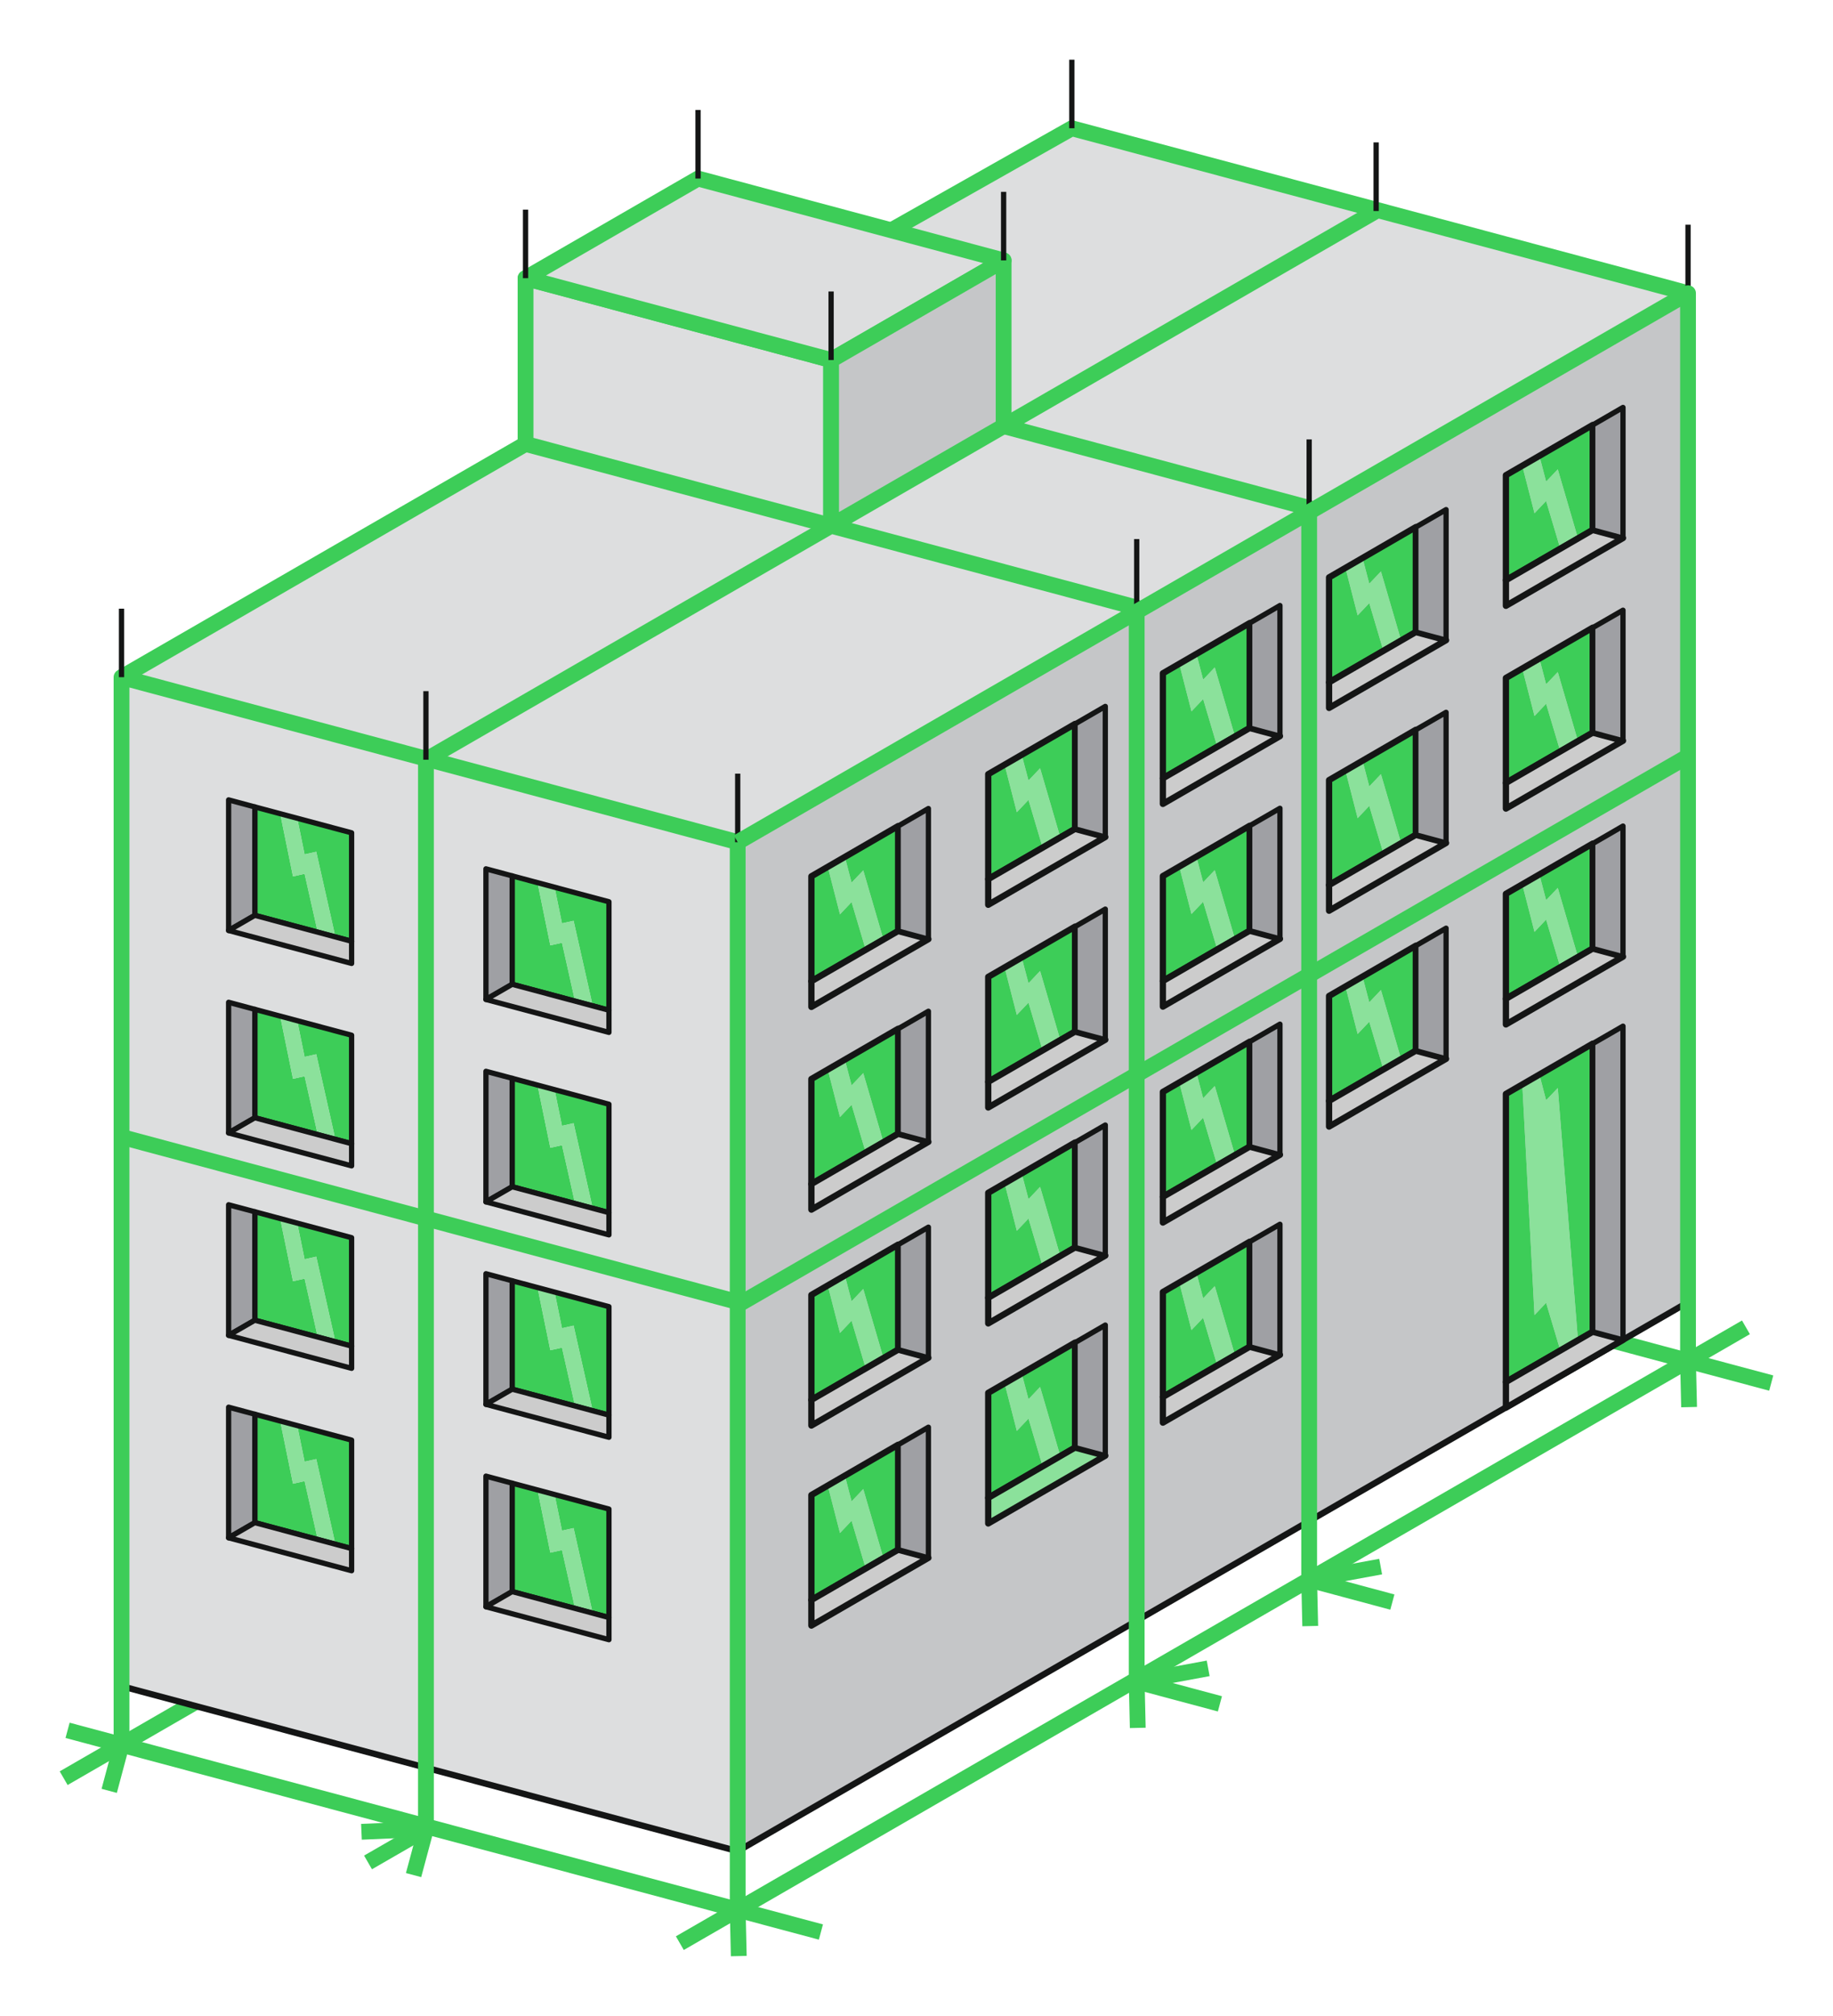 <?xml version="1.0" encoding="iso-8859-1"?>
<!-- Generator: Adobe Illustrator 19.2.1, SVG Export Plug-In . SVG Version: 6.00 Build 0)  -->
<svg version="1.1" id="Calque_1" xmlns="http://www.w3.org/2000/svg" xmlns:xlink="http://www.w3.org/1999/xlink" x="0px" y="0px"
	 width="309.5px" height="340.32px" viewBox="0 0 309.5 340.32" style="enable-background:new 0 0 309.5 340.32;"
	 xml:space="preserve">
<style type="text/css">
	.st0{fill:none;stroke:#3DCD58;stroke-width:2.667;stroke-linejoin:round;stroke-miterlimit:3.864;}
	.st1{fill:#DDDEDF;stroke:#141515;stroke-width:1.061;stroke-linejoin:round;stroke-miterlimit:3.864;}
	.st2{fill:#C5C6C8;stroke:#141515;stroke-width:1.061;stroke-linejoin:round;stroke-miterlimit:3.864;}
	.st3{fill:#DDDEDF;stroke:#3DCD58;stroke-width:2.667;stroke-linejoin:round;stroke-miterlimit:3.864;}
	.st4{fill:#C5C6C8;stroke:#3DCD58;stroke-width:2.667;stroke-linejoin:round;stroke-miterlimit:3.864;}
	.st5{fill:#3DCD58;}
	.st6{fill:#8BE19B;}
	.st7{fill:none;stroke:#141515;stroke-width:0.889;stroke-linejoin:round;stroke-miterlimit:3.864;}
	.st8{fill:#9FA0A4;stroke:#141515;stroke-width:0.889;stroke-linejoin:round;stroke-miterlimit:3.864;}
	.st9{fill:#CCCCCC;stroke:#141515;stroke-width:0.889;stroke-linejoin:round;stroke-miterlimit:3.864;}
	.st10{fill:none;stroke:#141515;stroke-width:1.061;stroke-linejoin:round;stroke-miterlimit:3.864;}
	.st11{fill:#CCCCCC;stroke:#141515;stroke-width:1.061;stroke-linejoin:round;stroke-miterlimit:3.864;}
	.st12{fill:#8BE19B;stroke:#141515;stroke-width:1.061;stroke-linejoin:round;stroke-miterlimit:3.864;}
	.st13{fill:none;stroke:#3DCD58;stroke-width:2.667;stroke-linejoin:round;stroke-miterlimit:3.864;}
	.st14{fill:none;}
</style>
<line class="st0" x1="270.97" y1="225.95" x2="285.02" y2="229.72"/>
<line class="st0" x1="33.47" y1="287.06" x2="20.52" y2="294.54"/>
<polygon class="st1" points="124.56,312.5 20.52,284.65 20.52,114.32 124.56,142.17 "/>
<polygon class="st1" points="124.56,142.17 20.52,114.32 180.98,21.65 285.02,49.5 "/>
<polygon class="st2" points="285.02,219.83 124.56,312.5 124.56,142.17 285.02,49.5 "/>
<polygon class="st3" points="140.33,88.75 88.74,74.94 88.74,46.96 140.33,60.78 "/>
<polygon class="st3" points="140.33,60.78 88.74,46.96 117.86,30.14 169.46,43.96 "/>
<polygon class="st4" points="169.46,71.93 140.33,88.75 140.33,60.78 169.46,43.96 "/>
<polygon class="st5" points="49.47,147.95 47.31,137.36 43.03,136.22 43.03,154.52 53.65,157.36 51.43,147.51 "/>
<polygon class="st5" points="59.37,140.59 50.19,138.13 51.43,144.23 53.4,143.79 56.63,158.16 59.37,158.9 "/>
<polygon class="st6" points="51.43,144.23 50.19,138.13 47.31,137.36 49.47,147.95 51.43,147.51 53.65,157.36 56.63,158.16 
	53.4,143.79 "/>
<polygon class="st7" points="43.03,136.22 43.03,154.52 59.37,158.9 59.37,140.59 "/>
<polygon class="st8" points="43.03,136.22 38.6,135.03 38.6,157.08 43.03,154.52 "/>
<polygon class="st9" points="43.03,154.52 38.6,157.08 59.37,162.64 59.37,158.9 "/>
<polygon class="st5" points="49.47,182.12 47.31,171.54 43.03,170.39 43.03,188.69 53.65,191.54 51.43,181.68 "/>
<polygon class="st5" points="59.37,174.76 50.19,172.31 51.43,178.41 53.4,177.97 56.63,192.34 59.37,193.07 "/>
<polygon class="st6" points="51.43,178.41 50.19,172.31 47.31,171.54 49.47,182.12 51.43,181.68 53.65,191.54 56.63,192.34 
	53.4,177.97 "/>
<polygon class="st7" points="43.03,170.39 43.03,188.69 59.37,193.07 59.37,174.76 "/>
<polygon class="st8" points="43.03,170.39 38.6,169.2 38.6,191.25 43.03,188.69 "/>
<polygon class="st9" points="43.03,188.69 38.6,191.25 59.37,196.81 59.37,193.07 "/>
<polygon class="st5" points="49.47,216.29 47.31,205.71 43.03,204.56 43.03,222.87 53.65,225.71 51.43,215.85 "/>
<polygon class="st5" points="59.37,208.94 50.19,206.48 51.43,212.58 53.4,212.14 56.63,226.51 59.37,227.24 "/>
<polygon class="st6" points="51.43,212.58 50.19,206.48 47.31,205.71 49.47,216.29 51.43,215.85 53.65,225.71 56.63,226.51 
	53.4,212.14 "/>
<polygon class="st7" points="43.03,204.56 43.03,222.87 59.37,227.24 59.37,208.94 "/>
<polygon class="st8" points="43.03,204.56 38.6,203.38 38.6,225.42 43.03,222.87 "/>
<polygon class="st9" points="43.03,222.87 38.6,225.42 59.37,230.99 59.37,227.24 "/>
<polygon class="st5" points="49.47,250.47 47.31,239.88 43.03,238.74 43.03,257.04 53.65,259.88 51.43,250.03 "/>
<polygon class="st5" points="59.37,243.11 50.19,240.66 51.43,246.75 53.4,246.31 56.63,260.68 59.37,261.42 "/>
<polygon class="st6" points="51.43,246.75 50.19,240.66 47.31,239.88 49.47,250.47 51.43,250.03 53.65,259.88 56.63,260.68 
	53.4,246.31 "/>
<polygon class="st7" points="43.03,238.74 43.03,257.04 59.37,261.42 59.37,243.11 "/>
<polygon class="st8" points="43.03,238.74 38.6,237.55 38.6,259.6 43.03,257.04 "/>
<polygon class="st9" points="43.03,257.04 38.6,259.6 59.37,265.16 59.37,261.42 "/>
<polygon class="st5" points="92.92,159.59 90.76,149 86.48,147.86 86.48,166.16 97.1,169.01 94.89,159.15 "/>
<polygon class="st5" points="102.82,152.23 93.64,149.78 94.89,155.87 96.85,155.44 100.08,169.8 102.82,170.54 "/>
<polygon class="st6" points="94.89,155.87 93.64,149.78 90.76,149 92.92,159.59 94.89,159.15 97.1,169.01 100.08,169.8 
	96.85,155.44 "/>
<polygon class="st7" points="86.48,147.86 86.48,166.16 102.82,170.54 102.82,152.23 "/>
<polygon class="st8" points="86.48,147.86 82.05,146.67 82.05,168.72 86.48,166.16 "/>
<polygon class="st9" points="86.48,166.16 82.05,168.72 102.82,174.28 102.82,170.54 "/>
<polygon class="st5" points="92.92,193.76 90.76,183.18 86.48,182.03 86.48,200.34 97.1,203.18 94.89,193.32 "/>
<polygon class="st5" points="102.82,186.41 93.64,183.95 94.89,190.05 96.85,189.61 100.08,203.98 102.82,204.71 "/>
<polygon class="st6" points="94.89,190.05 93.64,183.95 90.76,183.18 92.92,193.76 94.89,193.32 97.1,203.18 100.08,203.98 
	96.85,189.61 "/>
<polygon class="st7" points="86.48,182.03 86.48,200.34 102.82,204.71 102.82,186.41 "/>
<polygon class="st8" points="86.48,182.03 82.05,180.85 82.05,202.89 86.48,200.34 "/>
<polygon class="st9" points="86.48,200.34 82.05,202.89 102.82,208.46 102.82,204.71 "/>
<polygon class="st5" points="92.92,227.93 90.76,217.35 86.48,216.21 86.48,234.51 97.1,237.35 94.89,227.5 "/>
<polygon class="st5" points="102.82,220.58 93.64,218.12 94.89,224.22 96.85,223.78 100.08,238.15 102.82,238.89 "/>
<polygon class="st6" points="94.89,224.22 93.64,218.12 90.76,217.35 92.92,227.93 94.89,227.5 97.1,237.35 100.08,238.15 
	96.85,223.78 "/>
<polygon class="st7" points="86.48,216.21 86.48,234.51 102.82,238.89 102.82,220.58 "/>
<polygon class="st8" points="86.48,216.21 82.05,215.02 82.05,237.07 86.48,234.51 "/>
<polygon class="st9" points="86.48,234.51 82.05,237.07 102.82,242.63 102.82,238.89 "/>
<polygon class="st5" points="92.92,262.11 90.76,251.52 86.48,250.38 86.48,268.68 97.1,271.53 94.89,261.67 "/>
<polygon class="st5" points="102.82,254.75 93.64,252.3 94.89,258.39 96.85,257.96 100.08,272.33 102.82,273.06 "/>
<polygon class="st6" points="94.89,258.39 93.64,252.3 90.76,251.52 92.92,262.11 94.89,261.67 97.1,271.53 100.08,272.33 
	96.85,257.96 "/>
<polygon class="st7" points="86.48,250.38 86.48,268.68 102.82,273.06 102.82,254.75 "/>
<polygon class="st8" points="86.48,250.38 82.05,249.19 82.05,271.24 86.48,268.68 "/>
<polygon class="st9" points="86.48,268.68 82.05,271.24 102.82,276.8 102.82,273.06 "/>
<polygon class="st5" points="141.83,154.35 139.77,146.33 137,147.93 137,165.65 146.18,160.33 143.79,152.28 "/>
<polygon class="st5" points="151.65,139.45 142.65,144.66 143.79,149 145.76,146.93 149.17,158.61 151.65,157.17 "/>
<polygon class="st6" points="143.79,149 142.65,144.66 139.77,146.33 141.83,154.35 143.79,152.28 146.18,160.33 149.17,158.61 
	145.76,146.93 "/>
<polygon class="st10" points="151.65,139.45 137,147.93 137,165.65 151.65,157.17 "/>
<polygon class="st11" points="137,165.65 137,169.98 156.76,158.54 151.65,157.17 "/>
<polygon class="st8" points="151.65,139.45 151.65,157.17 156.76,158.54 156.76,136.49 "/>
<polygon class="st5" points="171.69,137.11 169.63,129.09 166.86,130.69 166.86,148.41 176.05,143.09 173.66,135.04 "/>
<polygon class="st5" points="181.52,122.21 172.51,127.42 173.66,131.76 175.62,129.69 179.03,141.37 181.52,139.93 "/>
<polygon class="st6" points="173.66,131.76 172.51,127.42 169.63,129.09 171.69,137.11 173.66,135.04 176.05,143.09 179.03,141.37 
	175.62,129.69 "/>
<polygon class="st10" points="181.52,122.21 166.86,130.69 166.86,148.41 181.52,139.93 "/>
<polygon class="st11" points="166.86,148.41 166.86,152.74 186.63,141.3 181.52,139.93 "/>
<polygon class="st8" points="181.52,122.21 181.52,139.93 186.63,141.3 186.63,119.25 "/>
<polygon class="st5" points="229.24,103.88 227.18,95.86 224.41,97.47 224.41,115.19 233.59,109.87 231.2,101.81 "/>
<polygon class="st5" points="239.06,88.98 230.06,94.19 231.2,98.54 233.17,96.47 236.58,108.14 239.06,106.7 "/>
<polygon class="st6" points="231.2,98.54 230.06,94.19 227.18,95.86 229.24,103.88 231.2,101.81 233.59,109.87 236.58,108.14 
	233.17,96.47 "/>
<polygon class="st10" points="239.06,88.98 224.41,97.47 224.41,115.19 239.06,106.7 "/>
<polygon class="st11" points="224.41,115.19 224.41,119.51 244.17,108.07 239.06,106.7 "/>
<polygon class="st8" points="239.06,88.98 239.06,106.7 244.17,108.07 244.17,86.03 "/>
<polygon class="st5" points="201.18,120.08 199.12,112.06 196.35,113.66 196.35,131.39 205.54,126.07 203.15,118.01 "/>
<polygon class="st5" points="211.01,105.18 202.01,110.39 203.15,114.74 205.11,112.67 208.53,124.34 211.01,122.9 "/>
<polygon class="st6" points="203.15,114.74 202.01,110.39 199.12,112.06 201.18,120.08 203.15,118.01 205.54,126.07 208.53,124.34 
	205.11,112.67 "/>
<polygon class="st10" points="211.01,105.18 196.35,113.66 196.35,131.39 211.01,122.9 "/>
<polygon class="st11" points="196.35,131.39 196.35,135.71 216.12,124.27 211.01,122.9 "/>
<polygon class="st8" points="211.01,105.18 211.01,122.9 216.12,124.27 216.12,102.22 "/>
<polygon class="st5" points="259.1,86.64 257.04,78.62 254.27,80.22 254.27,97.95 263.46,92.63 261.06,84.57 "/>
<polygon class="st5" points="268.93,71.74 259.92,76.95 261.06,81.3 263.03,79.23 266.44,90.9 268.93,89.46 "/>
<polygon class="st6" points="261.06,81.3 259.92,76.95 257.04,78.62 259.1,86.64 261.06,84.57 263.46,92.63 266.44,90.9 
	263.03,79.23 "/>
<polygon class="st10" points="268.93,71.74 254.27,80.22 254.27,97.95 268.93,89.46 "/>
<polygon class="st11" points="254.27,97.95 254.27,102.27 274.04,90.83 268.93,89.46 "/>
<polygon class="st8" points="268.93,71.74 268.93,89.46 274.04,90.83 274.04,68.78 "/>
<polygon class="st5" points="141.83,188.57 139.77,180.55 137,182.15 137,199.88 146.18,194.56 143.79,186.5 "/>
<polygon class="st5" points="151.65,173.67 142.65,178.88 143.79,183.23 145.76,181.16 149.17,192.83 151.65,191.39 "/>
<polygon class="st6" points="143.79,183.23 142.65,178.88 139.77,180.55 141.83,188.57 143.79,186.5 146.18,194.56 149.17,192.83 
	145.76,181.16 "/>
<polygon class="st10" points="151.65,173.67 137,182.15 137,199.88 151.65,191.39 "/>
<polygon class="st11" points="137,199.88 137,204.2 156.76,192.76 151.65,191.39 "/>
<polygon class="st8" points="151.65,173.67 151.65,191.39 156.76,192.76 156.76,170.71 "/>
<polygon class="st5" points="171.69,171.33 169.63,163.31 166.86,164.91 166.86,182.63 176.05,177.32 173.66,169.26 "/>
<polygon class="st5" points="181.52,156.43 172.51,161.64 173.66,165.99 175.62,163.91 179.03,175.59 181.52,174.15 "/>
<polygon class="st6" points="173.66,165.99 172.51,161.64 169.63,163.31 171.69,171.33 173.66,169.26 176.05,177.32 179.03,175.59 
	175.62,163.91 "/>
<polygon class="st10" points="181.52,156.43 166.86,164.91 166.86,182.63 181.52,174.15 "/>
<polygon class="st11" points="166.86,182.63 166.86,186.96 186.63,175.52 181.52,174.15 "/>
<polygon class="st8" points="181.52,156.43 181.52,174.15 186.63,175.52 186.63,153.47 "/>
<polygon class="st5" points="229.24,138.11 227.18,130.08 224.41,131.69 224.41,149.41 233.59,144.09 231.2,136.04 "/>
<polygon class="st5" points="239.06,123.2 230.06,128.41 231.2,132.76 233.17,130.69 236.58,142.36 239.06,140.93 "/>
<polygon class="st6" points="231.2,132.76 230.06,128.41 227.18,130.08 229.24,138.11 231.2,136.04 233.59,144.09 236.58,142.36 
	233.17,130.69 "/>
<polygon class="st10" points="239.06,123.2 224.41,131.69 224.41,149.41 239.06,140.93 "/>
<polygon class="st11" points="224.41,149.41 224.41,153.74 244.17,142.3 239.06,140.93 "/>
<polygon class="st8" points="239.06,123.2 239.06,140.93 244.17,142.3 244.17,120.25 "/>
<polygon class="st5" points="201.18,154.3 199.12,146.28 196.35,147.89 196.35,165.61 205.54,160.29 203.15,152.23 "/>
<polygon class="st5" points="211.01,139.4 202.01,144.61 203.15,148.96 205.11,146.89 208.53,158.56 211.01,157.12 "/>
<polygon class="st6" points="203.15,148.96 202.01,144.61 199.12,146.28 201.18,154.3 203.15,152.23 205.54,160.29 208.53,158.56 
	205.11,146.89 "/>
<polygon class="st10" points="211.01,139.4 196.35,147.89 196.35,165.61 211.01,157.12 "/>
<polygon class="st11" points="196.35,165.61 196.35,169.93 216.12,158.49 211.01,157.12 "/>
<polygon class="st8" points="211.01,139.4 211.01,157.12 216.12,158.49 216.12,136.45 "/>
<polygon class="st5" points="259.1,120.87 257.04,112.84 254.27,114.45 254.27,132.17 263.46,126.85 261.06,118.8 "/>
<polygon class="st5" points="268.93,105.96 259.92,111.17 261.06,115.52 263.03,113.45 266.44,125.12 268.93,123.68 "/>
<polygon class="st6" points="261.06,115.52 259.92,111.17 257.04,112.84 259.1,120.87 261.06,118.8 263.46,126.85 266.44,125.12 
	263.03,113.45 "/>
<polygon class="st10" points="268.93,105.96 254.27,114.45 254.27,132.17 268.93,123.68 "/>
<polygon class="st11" points="254.27,132.17 254.27,136.5 274.04,125.05 268.93,123.68 "/>
<polygon class="st8" points="268.93,105.96 268.93,123.68 274.04,125.05 274.04,103.01 "/>
<polygon class="st5" points="141.83,225.02 139.77,216.99 137,218.6 137,236.32 146.18,231 143.79,222.95 "/>
<polygon class="st5" points="151.65,210.11 142.65,215.32 143.79,219.67 145.76,217.6 149.17,229.27 151.65,227.84 "/>
<polygon class="st6" points="143.79,219.67 142.65,215.32 139.77,216.99 141.83,225.02 143.79,222.95 146.18,231 149.17,229.27 
	145.76,217.6 "/>
<polygon class="st10" points="151.65,210.11 137,218.6 137,236.32 151.65,227.84 "/>
<polygon class="st11" points="137,236.32 137,240.65 156.76,229.21 151.65,227.84 "/>
<polygon class="st8" points="151.65,210.11 151.65,227.84 156.76,229.21 156.76,207.16 "/>
<polygon class="st5" points="171.69,207.77 169.63,199.75 166.86,201.36 166.86,219.08 176.05,213.76 173.66,205.71 "/>
<polygon class="st5" points="181.52,192.87 172.51,198.08 173.66,202.43 175.62,200.36 179.03,212.03 181.52,210.59 "/>
<polygon class="st6" points="173.66,202.43 172.51,198.08 169.63,199.75 171.69,207.77 173.66,205.71 176.05,213.76 179.03,212.03 
	175.62,200.36 "/>
<polygon class="st10" points="181.52,192.87 166.86,201.36 166.86,219.08 181.52,210.59 "/>
<polygon class="st11" points="166.86,219.08 166.86,223.41 186.63,211.96 181.52,210.59 "/>
<polygon class="st8" points="181.52,192.87 181.52,210.59 186.63,211.96 186.63,189.92 "/>
<polygon class="st5" points="229.24,174.55 227.18,166.53 224.41,168.13 224.41,185.85 233.59,180.54 231.2,172.48 "/>
<polygon class="st5" points="239.06,159.65 230.06,164.86 231.2,169.21 233.17,167.13 236.58,178.81 239.06,177.37 "/>
<polygon class="st6" points="231.2,169.21 230.06,164.86 227.18,166.53 229.24,174.55 231.2,172.48 233.59,180.54 236.58,178.81 
	233.17,167.13 "/>
<polygon class="st10" points="239.06,159.65 224.41,168.13 224.41,185.85 239.06,177.37 "/>
<polygon class="st11" points="224.41,185.85 224.41,190.18 244.17,178.74 239.06,177.37 "/>
<polygon class="st8" points="239.06,159.65 239.06,177.37 244.17,178.74 244.17,156.69 "/>
<polygon class="st5" points="201.18,190.75 199.12,182.73 196.35,184.33 196.35,202.05 205.54,196.73 203.15,188.68 "/>
<polygon class="st5" points="211.01,175.85 202.01,181.06 203.15,185.4 205.11,183.33 208.53,195.01 211.01,193.57 "/>
<polygon class="st6" points="203.15,185.4 202.01,181.06 199.12,182.73 201.18,190.75 203.15,188.68 205.54,196.73 208.53,195.01 
	205.11,183.33 "/>
<polygon class="st10" points="211.01,175.85 196.35,184.33 196.35,202.05 211.01,193.57 "/>
<polygon class="st11" points="196.35,202.05 196.35,206.38 216.12,194.94 211.01,193.57 "/>
<polygon class="st8" points="211.01,175.85 211.01,193.57 216.12,194.94 216.12,172.89 "/>
<polygon class="st5" points="259.1,157.31 257.04,149.29 254.27,150.89 254.27,168.61 263.46,163.29 261.06,155.24 "/>
<polygon class="st5" points="268.93,142.41 259.92,147.62 261.06,151.96 263.03,149.89 266.44,161.57 268.93,160.13 "/>
<polygon class="st6" points="261.06,151.96 259.92,147.62 257.04,149.29 259.1,157.31 261.06,155.24 263.46,163.29 266.44,161.57 
	263.03,149.89 "/>
<polygon class="st10" points="268.93,142.41 254.27,150.89 254.27,168.61 268.93,160.13 "/>
<polygon class="st11" points="254.27,168.61 254.27,172.94 274.04,161.5 268.93,160.13 "/>
<polygon class="st8" points="268.93,142.41 268.93,160.13 274.04,161.5 274.04,139.45 "/>
<polygon class="st5" points="141.83,258.79 139.77,250.77 137,252.38 137,270.1 146.18,264.78 143.79,256.72 "/>
<polygon class="st5" points="151.65,243.89 142.65,249.1 143.79,253.45 145.76,251.38 149.17,263.05 151.65,261.61 "/>
<polygon class="st6" points="143.79,253.45 142.65,249.1 139.77,250.77 141.83,258.79 143.79,256.72 146.18,264.78 149.17,263.05 
	145.76,251.38 "/>
<polygon class="st10" points="151.65,243.89 137,252.38 137,270.1 151.65,261.61 "/>
<polygon class="st11" points="137,270.1 137,274.42 156.76,262.98 151.65,261.61 "/>
<polygon class="st8" points="151.65,243.89 151.65,261.61 156.76,262.98 156.76,240.93 "/>
<polygon class="st5" points="171.69,241.55 169.63,233.53 166.86,235.13 166.86,252.86 176.05,247.54 173.66,239.48 "/>
<polygon class="st5" points="181.52,226.65 172.51,231.86 173.66,236.21 175.62,234.14 179.03,245.81 181.52,244.37 "/>
<polygon class="st6" points="173.66,236.21 172.51,231.86 169.63,233.53 171.69,241.55 173.66,239.48 176.05,247.54 179.03,245.81 
	175.62,234.14 "/>
<polygon class="st10" points="181.52,226.65 166.86,235.13 166.86,252.86 181.52,244.37 "/>
<polygon class="st12" points="166.86,252.86 166.86,257.18 186.63,245.74 181.52,244.37 "/>
<polygon class="st8" points="181.52,226.65 181.52,244.37 186.63,245.74 186.63,223.69 "/>
<polygon class="st5" points="201.18,224.53 199.12,216.5 196.35,218.11 196.35,235.83 205.54,230.51 203.15,222.46 "/>
<polygon class="st5" points="211.01,209.62 202.01,214.83 203.15,219.18 205.11,217.11 208.53,228.78 211.01,227.35 "/>
<polygon class="st6" points="203.15,219.18 202.01,214.83 199.12,216.5 201.18,224.53 203.15,222.46 205.54,230.51 208.53,228.78 
	205.11,217.11 "/>
<polygon class="st10" points="211.01,209.62 196.35,218.11 196.35,235.83 211.01,227.35 "/>
<polygon class="st11" points="196.35,235.83 196.35,240.16 216.12,228.72 211.01,227.35 "/>
<polygon class="st8" points="211.01,209.62 211.01,227.35 216.12,228.72 216.12,206.67 "/>
<polygon class="st5" points="259.1,222 257.04,183.06 254.27,184.67 254.27,233.3 263.46,227.98 261.06,219.93 "/>
<polygon class="st5" points="268.93,176.18 259.92,181.39 261.06,185.74 263.03,183.67 266.44,226.26 268.93,224.82 "/>
<polygon class="st6" points="261.06,185.74 259.92,181.39 257.04,183.06 259.1,222 261.06,219.93 263.46,227.98 266.44,226.26 
	263.03,183.67 "/>
<polygon class="st10" points="268.93,176.18 254.27,184.67 254.27,233.3 268.93,224.82 "/>
<polygon class="st11" points="254.27,233.3 254.27,237.63 274.04,226.19 268.93,224.82 "/>
<polygon class="st8" points="268.93,176.18 268.93,224.82 274.04,226.19 274.04,173.23 "/>
<polygon class="st13" points="124.56,322.39 124.56,142.17 20.52,114.32 20.52,294.54 "/>
<polyline class="st13" points="150.75,38.73 180.98,21.65 285.02,49.5 "/>
<line class="st13" x1="20.52" y1="114.32" x2="88.74" y2="74.94"/>
<polyline class="st0" points="191.93,283.87 191.93,102.57 140.33,88.75 71.92,128.25 71.92,308.76 "/>
<polyline class="st0" points="221.05,266.68 221.05,85.75 169.46,71.93 232.36,35.62 "/>
<polyline class="st0" points="285.43,127.43 125.15,219.96 20.8,192 "/>
<line class="st7" x1="20.52" y1="114.32" x2="20.52" y2="102.75"/>
<line class="st7" x1="71.92" y1="128.25" x2="71.92" y2="116.68"/>
<line class="st7" x1="124.56" y1="142.17" x2="124.56" y2="130.6"/>
<line class="st7" x1="191.93" y1="102.57" x2="191.93" y2="91"/>
<line class="st7" x1="221.05" y1="85.75" x2="221.05" y2="74.18"/>
<line class="st7" x1="285.02" y1="49.5" x2="285.02" y2="37.93"/>
<line class="st7" x1="180.98" y1="21.65" x2="180.98" y2="10.08"/>
<line class="st7" x1="232.36" y1="35.62" x2="232.36" y2="24.04"/>
<line class="st7" x1="169.46" y1="43.96" x2="169.46" y2="32.39"/>
<line class="st7" x1="140.33" y1="60.78" x2="140.33" y2="49.21"/>
<line class="st7" x1="117.86" y1="30.14" x2="117.86" y2="18.57"/>
<line class="st7" x1="88.74" y1="46.96" x2="88.74" y2="35.39"/>
<polyline class="st13" points="124.56,322.39 285.02,229.72 285.02,49.5 124.56,142.17 "/>
<line class="st0" x1="20.52" y1="294.54" x2="10.75" y2="300.18"/>
<line class="st0" x1="71.92" y1="308.76" x2="62.14" y2="314.4"/>
<line class="st0" x1="124.56" y1="322.39" x2="114.79" y2="328.03"/>
<line class="st0" x1="294.8" y1="224.07" x2="285.02" y2="229.72"/>
<line class="st0" x1="285.02" y1="229.72" x2="299.07" y2="233.48"/>
<line class="st0" x1="124.56" y1="322.39" x2="138.61" y2="326.15"/>
<polyline class="st0" points="11.41,292.1 20.52,294.54 18.44,302.32 "/>
<line class="st0" x1="71.92" y1="308.76" x2="69.83" y2="316.54"/>
<line class="st0" x1="124.56" y1="322.39" x2="124.74" y2="330.21"/>
<line class="st0" x1="71.92" y1="308.76" x2="61.03" y2="309.23"/>
<line class="st0" x1="191.93" y1="283.87" x2="205.98" y2="287.63"/>
<line class="st0" x1="221.05" y1="266.68" x2="235.1" y2="270.45"/>
<line class="st0" x1="285.02" y1="229.72" x2="285.2" y2="237.54"/>
<line class="st0" x1="221.05" y1="266.68" x2="221.23" y2="274.5"/>
<line class="st0" x1="191.93" y1="283.87" x2="192.11" y2="291.69"/>
<line class="st0" x1="191.93" y1="283.87" x2="204" y2="281.64"/>
<line class="st0" x1="221.05" y1="266.68" x2="233.12" y2="264.46"/>
<rect class="st14" width="309.5" height="340.32"/>
</svg>
